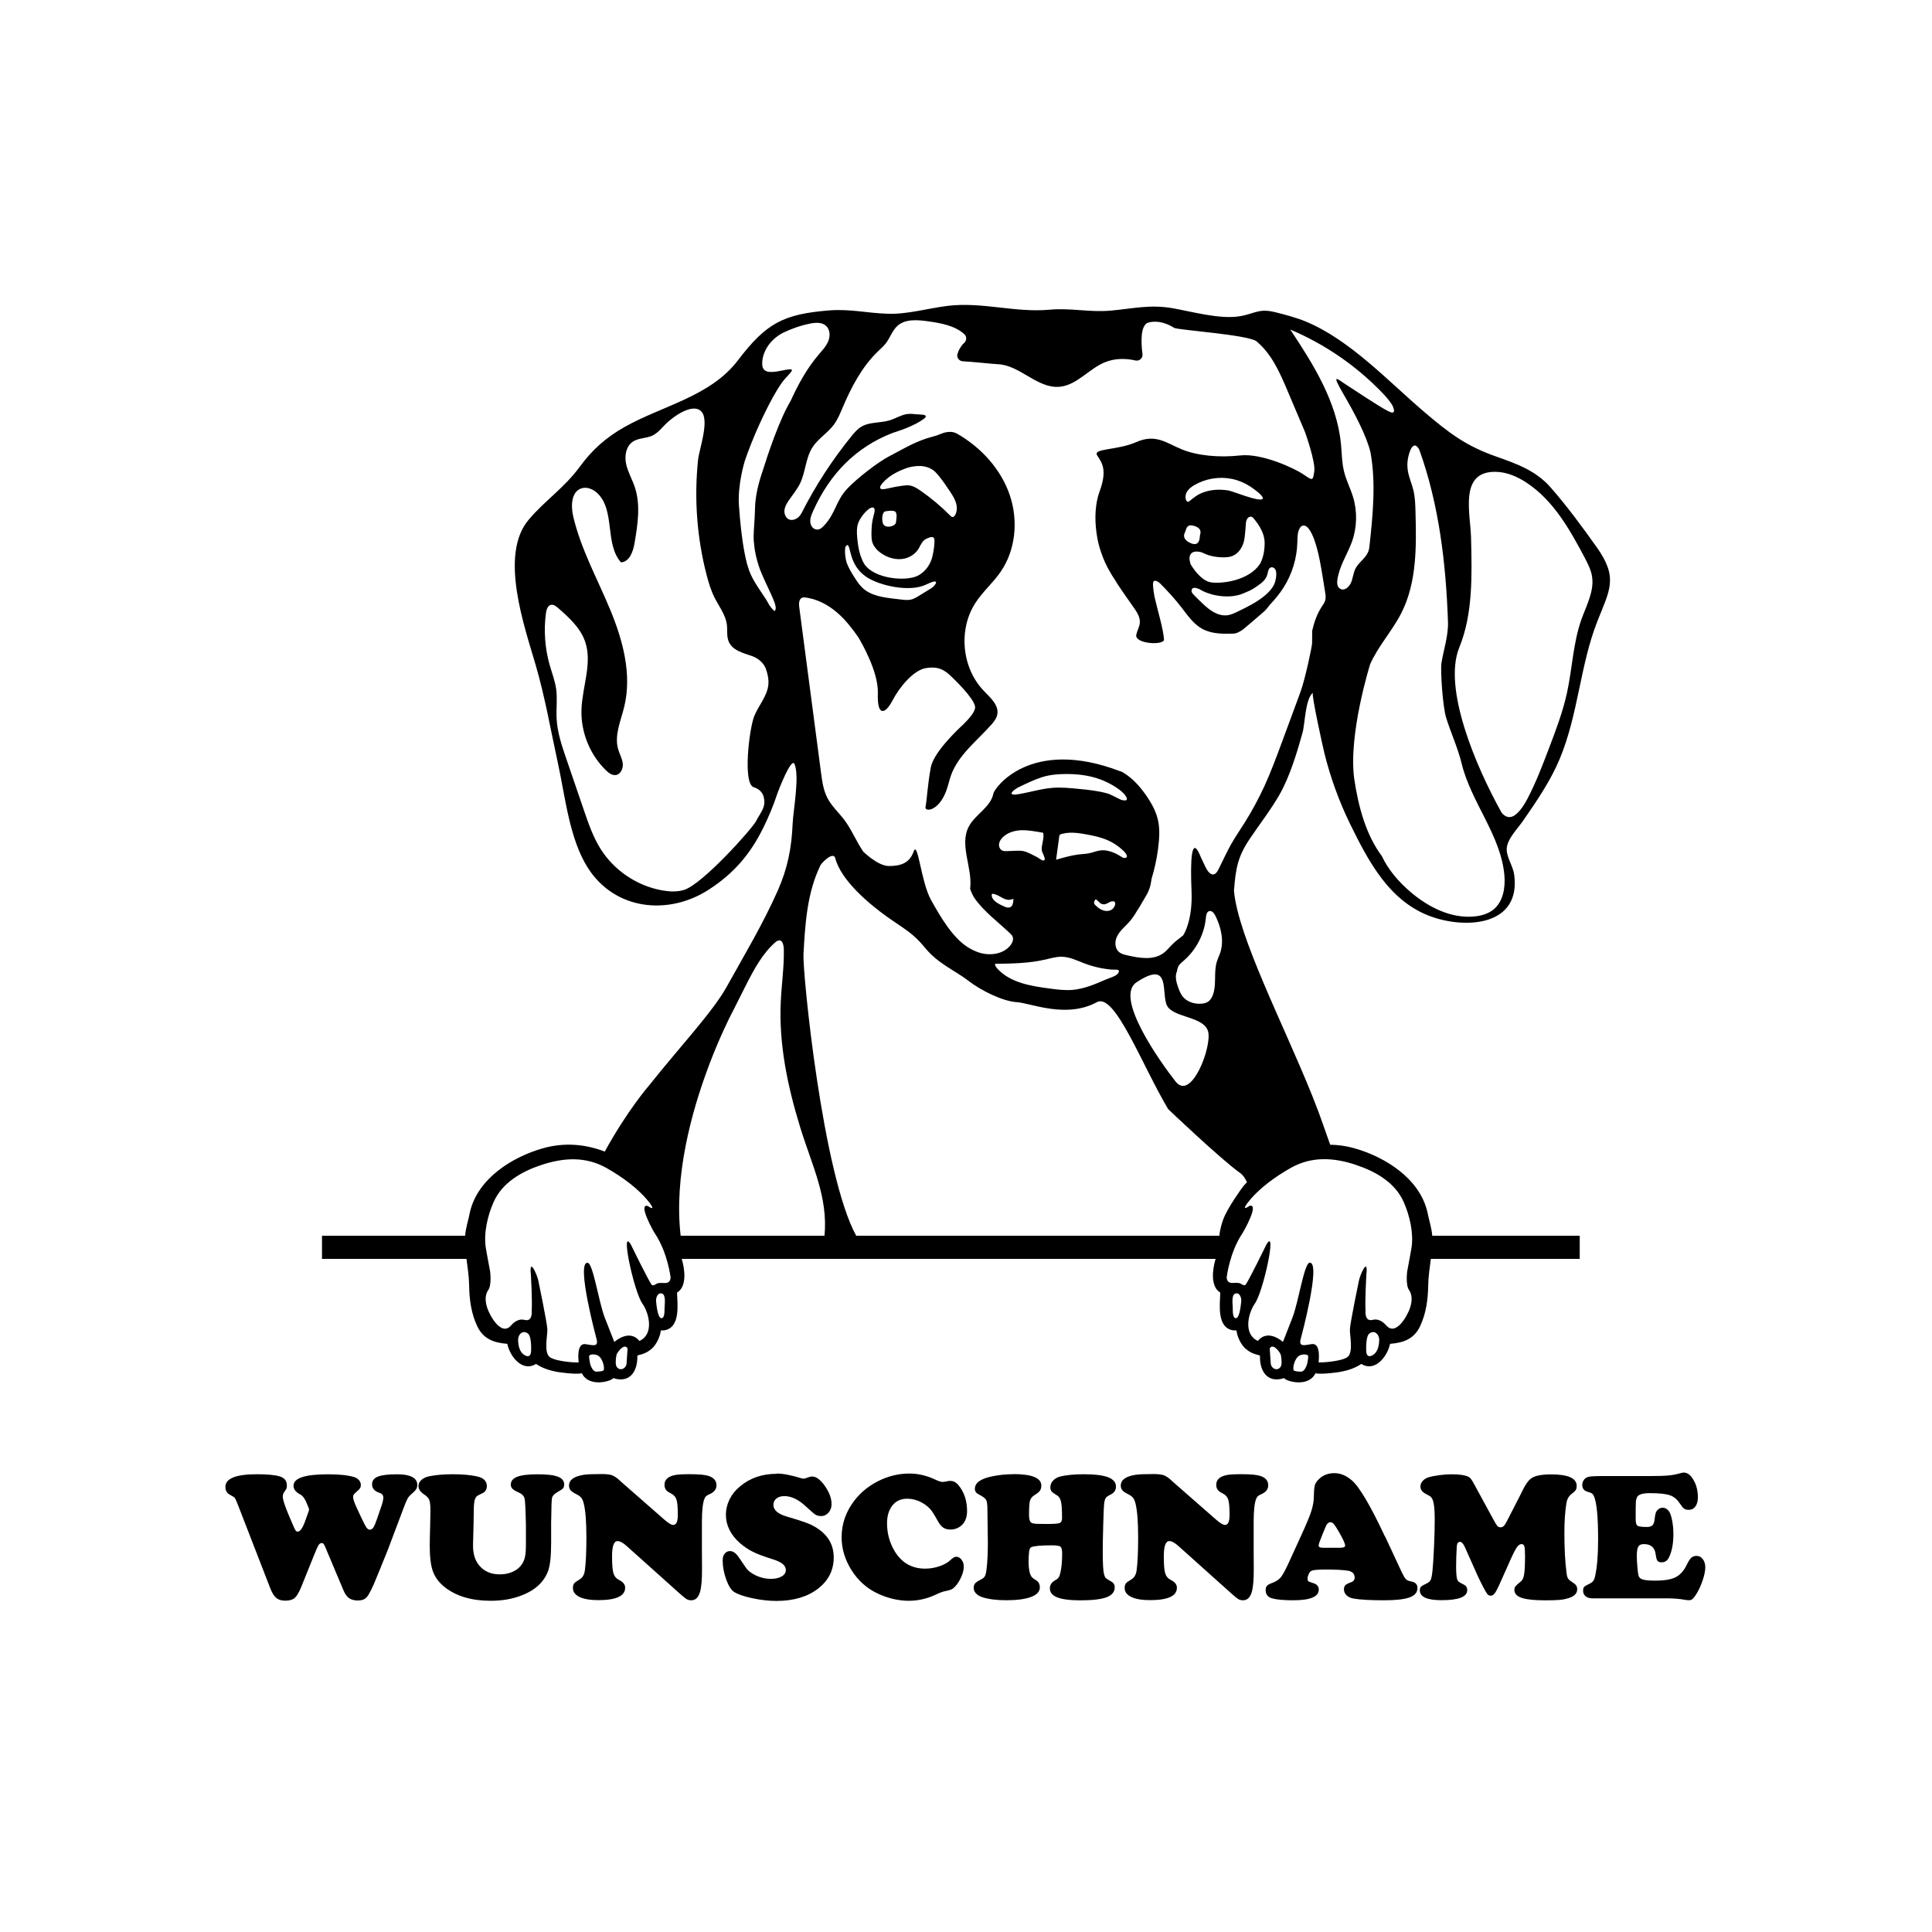 <svg width="1500" height="1500" viewBox="0 0 1500 1500" xmlns="http://www.w3.org/2000/svg">
  <!-- Gruppierte und zentrierte Elemente -->
  <g transform="translate(250.0, 236.704)">
    <!-- Original-Motiv skaliert -->
    <svg width="1000" height="836.591" viewBox="0 0 499.79 418.12">
      2000/svg" viewBox="0 0 499.79 418.12"><defs><style>.cls-1{fill-rule:evenodd;}</style></defs><path class="cls-1" d="M463.17,197.79c-3.12,2.5-5.32-.6-5.5-.85-10.03-18.01-22.81-48.21-16.36-64,5.38-13.15,4.89-28.36,4.56-42.56-.22-9.54-4.74-25.77,9.48-25.6,4.27.05,8.36,1.8,11.93,4.13,10.42,6.8,16.86,18.12,22.66,29.13,1.21,2.31,2.43,4.66,2.86,7.23.96,5.7-2.09,11.19-4.05,16.64-3.3,9.2-3.58,19.17-5.67,28.71-1.62,7.36-4.3,14.42-6.98,21.46-2.53,6.66-5.08,13.35-8.4,19.66-1.16,2.21-2.62,4.51-4.52,6.05M454.5,234.68c-2,1.6-4.58,2.34-7.13,2.61-9.14.98-18.09-3.56-25.06-9.54-4.54-3.89-8.54-8.51-11.09-13.91-6.15-8.24-9.1-19.24-10.68-29.95-2.36-17.33,6.18-44.47,6.18-44.47,3.16-7.11,8.63-12.97,12.14-19.91,6.03-11.93,5.81-25.93,5.45-39.29-.08-2.76-.15-5.55-.8-8.24-.61-2.56-1.73-4.98-2.16-7.58-.48-2.89,0-5.89,1.21-8.56,1.42-2.47,2.66-.77,3.27.47,7.63,21.27,10.31,44.08,11.09,66.71.18,5.33-1.68,10.69-2.54,15.95-.44,2.72.47,16.89,1.83,21.24,1.78,5.74,4.58,11.85,5.99,17.69,3.66,15.11,15.2,27.85,16.6,43.33.44,4.89-.46,10.39-4.29,13.46ZM394.96,110.06c-1.7-1.11-.89-4.06-.5-5.59,1.12-4.43,3.69-8.33,5.22-12.62,1.96-5.52,2.1-11.66.42-17.26-1.02-3.35-2.65-6.49-3.5-9.89-.88-3.53-.86-7.2-1.21-10.81-1.6-16.26-10.62-30.73-19.68-44.32,13.37,5.64,25.57,14.02,35.64,24.46,1.44,1.5,2.83,3.09,3.94,4.84.5,1.01,1.81,4.03-1.37,2.47-3.78-1.85-13.81-8.67-16.85-10.59-3.04-1.92-5.7-4.71-.62,4.03,4.39,7.55,8.86,16.06,10.39,22.39,2.15,11.69.96,23.95-.32,35.87-.1.89-.19,1.8-.5,2.64-.96,2.6-3.7,4.14-4.97,6.6-.89,1.73-.99,3.77-1.77,5.55-.7,1.6-2.54,3.4-4.31,2.25ZM337.95,109.92c.21-.11.46-.13.71-.12.7.03,1.36.3,2,.6,3.1,2.03,9.91,3.7,15.35,2.09.87-.25,1.69-.6,2.47-.96.06-.02.1-.02.16-.05,2-.78,3.6-1.83,4.76-2.74.02-.01.02-.01.04-.02,1.95-1.35,3.22-2.68,3.59-4.97.21-1.28.72-1.72,1.13-1.86.19-.05.38-.09.6-.05,2.51.42,1.35,5.34.66,6.73-.81,1.62-2.08,2.97-3.46,4.14-3.18,2.7-7,4.55-10.76,6.36-1.17.56-2.36,1.13-3.64,1.34-1.82.29-3.69-.19-5.32-1.05-1.63-.86-3.04-2.07-4.39-3.33-1.16-1.08-2.28-2.21-3.4-3.34-.39-.39-.79-.79-.96-1.32-.17-.52-.03-1.18.46-1.44ZM336.67,97.87c.23-1.94,1.87-2.23,3.12-2.13.45.05.91.08,1.33.22.69.22,1.34.56,2.01.84,1.95.8,4.07,1.1,6.17,1.16,1.38.04,2.79-.03,4.06-.56,2.19-.91,3.65-3.08,4.3-5.35.65-2.28.74-7.39.99-8.2.15-.49.38-.97.77-1.3.39-.33.96-.48,1.42-.28.28.13.49.37.69.61,2.27,2.7,4.25,5.98,4.25,9.5s-.71,6.07-1.8,8.13c-4.26,6.43-14.56,7.79-18.96,7.17-3.96-.56-7.3-5.9-7.93-6.96-.14-.41-.25-.82-.33-1.25-.05-.24-.13-.52-.14-.73-.03-.28.03-.57.03-.85ZM335.74,72.36c.68-1.06,1.73-1.82,2.82-2.45,4.36-2.54,9.67-3.39,14.61-2.36,2.48.52,4.87,1.53,6.99,2.91.77.5,5.36,3.62,4.88,4.71-.73,1.65-11.71-2.89-13.23-3.14-4.29-.71-8.93-.28-12.56,2.1-.88.58-1.7,1.27-2.53,1.93-.26.21-.59.43-.89.32-.2-.07-.33-.26-.43-.44-.58-1.12-.34-2.53.34-3.59ZM335.49,86.55c.32-.56.85-1.09,1.75-1,1.79.19,3.97,1.01,3.62,3.14-.23.68-.22,1.42-.34,2.13-.13.71-.44,1.45-1.07,1.8-.71.39-1.6.16-2.35-.15-1.28-.54-2.65-1.56-2.6-2.95.02-.6.3-1.14.54-1.69.02-.06.03-.11.06-.16h0s0-.03,0-.05c.15-.35.28-.72.39-1.08ZM211.2,105.55c5.21,3.47,16.91,6.06,23.23,2.97.45-.22.75-.33,1.1-.49.36-.14.73-.27,1.07-.43,3.25-1.11.98,1.65-.08,2.3-1.63,1-3.25,1.99-4.88,2.99-.95.59-1.92,1.18-3,1.44-1.27.32-2.6.17-3.89.01-.89-.1-1.76-.2-2.64-.31-4.47-.52-9.29-1.21-12.51-4.34-1.08-1.04-1.92-2.31-2.73-3.57-1.22-1.87-2.42-3.85-3.23-5.92-1.06-3.45-.58-6.21-.58-6.21.3-.52.71-.99,1.08-.69.19.34.35.7.48,1.07.2.84.44,1.94.84,3.18.02.04.02.08.03.12,0,0,0,.02,0,.02.84,2.56,2.37,5.62,5.71,7.84ZM222.7,84.52c-.17,1.4-4.55,2.64-5.12,0-.58-2.65.32-4.28.91-4.38,0,0,2.72-.58,3.8,0,1.07.58.58,2.98.41,4.38ZM218.86,71.37c-2.31.54-3.1-.21-1.34-2.24,2.48-2.86,5.88-4.58,9.5-5.86,2.84-.88,7.45-1.58,10.84,1.44.56.59,1.12,1.19,1.63,1.82.02.03.05.05.07.09,1.42,1.77,2.7,3.67,3.97,5.56.93,1.4,1.87,2.82,2.4,4.4.53,1.59.59,3.41-.2,4.89-.23.44-.64.89-1.13.84-.33-.04-.58-.29-.81-.52-3.55-3.59-7.43-6.84-11.57-9.71-1.33-.92-2.74-1.82-4.33-2.02-.82-.11-1.65-.02-2.47.09-2.2.29-4.38.71-6.54,1.22ZM213.31,90.95c.2,2.22,1.78,4.1,3.61,5.38,2.61,1.85,5.95,2.8,9.09,2.13,2.8-.6,5.26-2.66,6.23-5.33l.08.05s.73-1.81,2.22-2.43c1.26-.53,2.87-1.38,3.11.41,0,.26.02.52,0,.78,0,.07,0,.13,0,.2-.09,2.09-.44,4.16-.97,6.18-.55,1.76-1.97,4.94-5.43,6.74-4.54,2.37-16.9,1.32-20.81-4.49-.28-.47-.54-.95-.77-1.45-.02-.04-.04-.07-.05-.11,0,0,0-.02,0-.02-.3-.84-.53-1.43-.7-1.84-.73-2.27-1.07-4.74-1.26-7.11-.13-1.67-.2-3.38.28-4.99.57-1.89,2.5-4.67,4.69-6.16,2.09-.92,1.93.82,1.69,1.83-.06.21-.12.41-.18.62v.02c-.4,1.5-.69,3.04-.74,3.66-.16,2-.28,3.93-.1,5.93ZM389.35,114.46c-.24.99-.87,1.83-1.43,2.69-1.84,2.82-2.94,5.99-3.69,9.29-.02,1.61-.03,3.23-.04,4.84-.02,1.34-2.69,13.83-4.39,18.57-.77,2.14-1.56,4.28-2.35,6.42-1.65,4.44-3.28,8.87-4.92,13.3-2.13,5.75-4.25,11.5-6.8,17.08-2.26,4.93-4.84,9.71-7.73,14.3-1.72,2.75-3.56,5.42-5.17,8.23-1.18,2.05-3.24,6.31-4.96,9.85-2.42,4.94-5.02-.85-5.02-.85-1.07-2.28-2.15-4.47-2.37-5.13-3.14-6.81-3.57,2.54-3.07,14.43.46,11.02-2.75,16.42-3.24,17.16-1.23,1.03-2.57,1.95-3.75,3.05-1.37,1.26-2.48,2.81-3.98,3.9-3.92,2.82-9.29,1.88-13.99.8-1.86-.42-3.86-.91-4.45-3.45-.28-1.21-.11-2.49.39-3.62,1.13-2.54,3.43-4.2,5.2-6.28,1.18-1.4,2.13-2.97,3.07-4.54.52-.75,1.03-1.62,1.53-2.55.26-.43.52-.86.78-1.29.81-1.35,1.62-2.71,2.13-4.19.42-1.23.63-2.53.82-3.82,1.09-3.59,1.96-7.46,2.46-11.26,1.16-8.84.66-13.55-4.71-21.23-2.88-4.13-5.52-6.45-7.37-7.75-.24-.22-.52-.36-.79-.54-.07-.05-.14-.08-.21-.12-.3-.19-.57-.42-.91-.56-.12-.05-.23-.07-.35-.12-.21-.09-.34-.14-.34-.14v.03c-34.92-13.34-48.81,6.65-49.17,8.6-.98,5.33-7.05,8.09-9.56,12.89-3.76,7.18,1.49,15.89.55,23.94-.27-.34.62,2.23,1.61,3.7,3.52,5.2,9.34,9.45,13.85,13.78.36.34.72.68.93,1.12.57,1.14.01,2.53-.78,3.53-2.71,3.41-7.78,4.13-11.95,2.87-1.66-.5-3.19-1.29-4.67-2.19-5.78-3.72-10.29-11.3-14.17-18.25-3.96-7.1-5.12-23.45-6.77-18.8-1.65,4.65-5.29,5.59-9.59,5.59s-9.96-5.59-9.96-5.59c-2.69-3.94-4.47-8.47-7.33-12.29-2.13-2.83-4.84-5.25-6.5-8.38-1.64-3.09-2.12-6.65-2.57-10.11-2.82-21.38-5.63-42.76-8.44-64.15-.39-2.96.77-3.65,1.79-3.74,4.85.44,9.46,2.87,13.15,6.12,3.05,2.68,5.55,5.89,7.89,9.23.94,1.54,7.99,13.38,7.68,21.94-.33,9.16,2.89,8.09,5.69,2.72,2.81-5.37,8.26-11.81,12.97-12.55,4.03-.64,6.39.12,9.2,2.64,5.02,4.75,10.23,10.5,9.87,12.85-.28,1.8-2.29,4.07-4.54,6.35-1.14,1.02-11.46,10.49-12.63,16.65-1.24,6.52-1.57,13.13-2.06,15.36-.49,2.17,5.7,1.84,8.53-7.7.03-.11.06-.21.09-.31.04-.15.09-.28.13-.43.06-.2.11-.37.16-.56.36-1.24.67-2.43,1.03-3.4,2.9-7.79,9.9-13.15,15.45-19.33,1.08-1.21,2.16-2.54,2.46-4.14.67-3.61-2.7-6.52-5.25-9.17-8.59-8.94-9.96-23.94-3.13-34.28,2.81-4.27,6.77-7.67,9.66-11.88,5.87-8.5,6.89-19.87,3.6-29.66-3.41-10.14-11.12-18.57-20.39-23.9-.81-.46-1.72-.74-2.64-.75-2.69-.05-4.04,1.11-6.69,1.78-6.83,1.74-11.36,4.74-16.88,7.56-4.67,2.38-12.89,8.86-16.48,12.67-4.5,4.76-4.48,9.52-8.98,14.29-.87.92-1.87,1.91-3.32,1.52-.88-.24-1.54-.96-1.84-1.82-.62-1.78.09-3.54.82-5.18,6.4-14.31,16.43-24.84,31.03-30.47.57-.17,6.32-1.88,10.48-4.4,4.38-2.64,1.59-2.65-1.43-2.78-.04,0-.1.01-.14.01-1.2-.18-2.4-.26-3.59-.07-2.33.39-4.39,1.74-6.65,2.42-3.6,1.09-7.72.53-10.94,2.46-1.53.91-2.7,2.3-3.82,3.67-7.49,9.23-14,19.25-19.38,29.85-.55,1.08-1.44,1.98-2.57,2.41-2.75,1.04-4.26-1.37-4.07-3.44.13-1.43.89-2.72,1.7-3.91,1.5-2.19,3.25-4.25,4.4-6.64,2.12-4.42,2.11-9.75,4.75-13.89,2.2-3.44,5.94-5.61,8.37-8.89,1.47-1.99,2.4-4.31,3.37-6.59,3.37-7.93,7.45-15.76,13.65-21.75,1.11-1.07,2.28-2.08,3.2-3.3,1.61-2.13,2.42-4.86,4.41-6.65,3.05-2.74,7.68-2.34,11.74-1.79,5.03.69,10.59,1.69,14.21,5.01.99.91.97,2.44-.02,3.36-1.25,1.17-2.18,2.71-2.64,4.36-.38,1.37.66,2.74,2.08,2.8,2.63.1,12.19,1.09,13.44,1.13,8.65.25,15.42,9.5,24.05,8.77,6.69-.56,11.35-6.9,17.56-9.48,3.75-1.56,7.94-1.64,11.94-.73,1.55.35,2.97-.97,2.72-2.54,0,0-1.06-7.25.48-10.41.26-.53.58-1.04,1.05-1.38.46-.33,1.01-.47,1.56-.57,3.18-.56,6.48.5,9.21,2.24,1.35.86,28.85,2.67,31.97,5.25,5.86,4.85,9.05,12.14,12.01,19.15,2.26,5.34,4.52,10.68,6.79,16.02.14.39,4.16,11.64,3.6,15.29-.58,3.72-.58,3.64-4.21,1.16-3.64-2.48-16.27-8.28-24.53-7.36-8.26.92-16.68.1-22.71-2.38-6.02-2.47-10.07-6.11-17.59-2.81-7.52,3.31-17.01,2.36-15.2,5.19,1.82,2.82,4.04,5.55.91,14.05-1.62,4.4-2.03,10.28-1.12,16.35.16,1.21.39,2.4.67,3.59.05.2.1.39.15.59.24.92.51,1.83.82,2.73.93,2.88,2.18,5.67,3.77,8.26.04.06.08.13.12.2.21.35.38.72.61,1.05.06.1.13.16.19.25,2.46,4.11,5.28,8.01,8.04,11.92,1.25,1.77,2.54,3.74,2.39,5.9-.11,1.61-1.02,3.06-1.37,4.63-.83,3.69,10.91,4.26,10.75,1.91-.31-4.36-2.3-10.52-3.71-16.68-.16-.89-.69-4.04-.53-5.32.13-1.07,1.03-1.15,2.63.13,3.04,3.06,5.95,6.23,8.56,9.64,2.32,3.03,4.59,6.29,7.93,8.11,3.56,1.93,7.84,1.97,11.86,1.84.71-.02,1.4-.19,2.03-.5,1.22-.6,1.71-.94,2.78-1.86,2.37-2.02,4.78-4.02,7.38-6.33.85-.7,1.69-2.04,2.36-2.75,1.9-2.02,3.66-4.17,5.14-6.51,3.28-5.2,5.14-11.28,5.31-17.43.05-1.7-.01-3.48.67-5.03.17-.39.41-.76.69-1.1,2.2-1.76,4.13,2.17,5.12,4.82.15.43.3.86.44,1.29,1.46,4.47,2.22,9.14,2.97,13.78.3,1.87.6,3.73.9,5.6.15.96.3,1.95.08,2.9ZM331.8,258.5c.06-.67.22-1.32.55-1.91.49-.86,1.3-1.49,2.05-2.14,4.85-4.19,8-10.3,8.59-16.69.09-.99.29-2.21,1.24-2.5,1.05-.33,1.95.8,2.44,1.79,2.2,4.47,3.45,9.73,1.85,14.44-.39,1.12-.92,2.19-1.28,3.33-1.3,4.16-.04,8.82-1.53,12.91-.39,1.06-.98,2.09-1.94,2.7-.72.47-1.6.65-2.47.73-2.77.24-5.77-.7-7.44-2.93-.73-.98-1.18-2.14-1.6-3.28-.76-2.08-1.4-4.51-.47-6.44ZM343.88,282.12c1.38,6.06-6.6,26.96-12.65,19.26-6.05-7.7-23.89-32.74-15.18-38.51,13.71-9.08,9.4,4.4,11.88,9.1,2.48,4.71,14.58,4.1,15.95,10.15ZM280.6,254.06c2.15-.5,4.3-1.16,6.51-1.11,3.12.07,6.01,1.55,8.92,2.65,3.39,1.27,6.97,2.07,10.57,2.34,1.37.1,3.44-.36,2.32,1.42-.72,1.14-3.59,1.91-4.78,2.43-4.15,1.81-8.39,3.64-12.9,4.02-2.95.25-5.91-.13-8.84-.52-7.31-.96-15.24-2.23-20.25-7.63-.52-.56-1.02-1.22-1-1.97,6.52-.08,13.1-.17,19.45-1.64ZM263.82,230c.77.42,1.61.81,2.5.88.21.02,1.99-.21,1.99-.48,0,.63-.07,1.25-.22,1.86-.11.44-.27.9-.62,1.2-.39.35-.95.46-1.47.39-.52-.06-1.01-.28-1.48-.49-1.23-.56-2.47-1.15-3.47-2.05-.71-.64-1.32-1.56-1.14-2.51.02-.08.04-.17.11-.22.07-.06.18-.06.27-.05,1.28.13,2.4.86,3.53,1.47ZM271.7,203.86c2.74-.05,5.43.53,8.13.98.56,2.24-.78,4.57-.52,6.86.11.91,2.01,3.78.65,3.9-.63.05-1.83-.95-2.37-1.24-.89-.48-1.79-.95-2.71-1.39-.94-.45-1.9-.87-2.92-1.05-.91-.16-1.85-.12-2.78-.09-1.13.04-2.27.09-3.4.13-.6.03-1.23.04-1.78-.21-.93-.41-1.41-1.54-1.28-2.55.12-1.02.73-1.92,1.46-2.63,1.95-1.9,4.79-2.67,7.51-2.73ZM310.04,192.03c-1.87-.83-3.83-2.06-5.5-2.51-3.59-.97-7.29-1.36-10.98-1.71-3.39-.34-6.81-.67-10.21-.39-4.82.39-9.52,2-14.29,2.62-3.38.08-.06-2.12.87-2.69.98-.48,1.96-.96,2.95-1.41,2.82-1.3,5.68-2.6,8.71-3.25,1.91-.41,3.86-.56,5.8-.62,5-.15,10.09.35,14.77,2.12,2.6.98,6.69,3.02,9.12,5.6.55.65,2.64,3.32-1.25,2.25ZM306.38,234.71c-1.02.6-2.34.6-3.46.18-1.12-.41-2.07-1.18-2.9-2.04-.16-.17-.32-.35-.4-.57-.16-.47.11-.98.39-1.4.05-.08.11-.17.2-.18.08-.02.16.02.22.07,1.12.73,1.46,1.85,2.97,1.84,1.12,0,1.93-.89,2.95-1.12,2.39-.56,1.45,2.38.02,3.22ZM307.65,212.75c-1.73-.77-3.62-1.29-5.52-1.07-1.41.16-2.74.72-4.12,1.04-1.42.34-2.89.34-4.34.52-3.01.38-5.92,1.23-8.82,2.06l.79-5.79c.11-.84.23-1.68.34-2.52.05-.37.04-.87.22-1.19.23-.43.78-.49,1.21-.6,3.46-.85,7.07-.14,10.5.52,3.37.64,6.58,1.53,9.52,3.36,1.36.85,2.63,1.85,3.77,2.98.52.51,2.04,2.37.35,2.56-.63.07-1.26-.39-1.76-.71-.69-.45-1.4-.83-2.15-1.17ZM356.31,336.89c1.04.75,1.9,1.98,2.61,3.55-.74.75-1.4,1.47-1.75,1.99,0,0-5.89,7.99-7.52,12.61-.02.03-1.26,3.48-1.44,6.18h-140.91c-13.06-23.69-20.84-102.17-20.47-109.11.63-11.84,1.39-24.04,6.61-34.69.44-.91,4.99-5.56,5.73-2.7,2.21,8.53,12.93,17.61,20.08,22.7,7.16,5.09,9.95,6.19,14.91,12.24,4.95,6.05,11.78,8.8,16.73,12.66,4.95,3.85,13.48,7.97,18.71,8.25,5.23.28,19.14,6.52,31.08,0,6.98-3.8,17.36,24.19,27.66,41.5.09.08,20.05,19.14,27.96,24.83ZM401.13,333.7c7.69,2.54,15.26,6.81,18.64,14.49,2.3,5.21,3.88,12.04,3,17.69,0,0-1.17,6.64-1.68,9.18,0,0-.69,5.22.73,7.22,1.47,2.12,1.08,4.89.28,7.19-.98,2.79-5.37,10.89-9.14,6.52-.02-.02-.15-.16-.18-.18-1.32-1.48-3.17-2.47-5.07-1.97-3.31.87-2.78-3.66-2.78-3.66-.26-3.68.31-13.78.31-13.78.86-7.51-2.59.18-2.94,2.53,0,0-3.4,16.34-3.44,18.65-.04,2.5,1.37,8.78-.84,10.62-2.29,1.89-11.06,2.32-11.31,2.13-.02-.12,1.09-7.57-2.62-7.08-2.74.36-5.34,1.42-4.24-2.28,0,0,7.94-29.39,3.45-29.3-2.17-.09-4.35,15.27-6.75,21.37,0,0-2.77,7-3.63,9.28-.01.02-.04.04-.03.06-6.58-5.28-9.69-.36-9.69-.36-5.67-2.41-3.98-10.52-1.22-14.48,3.31-4.68,8.68-29.81,4.54-23.02,0,0-7.06,14.47-8.15,15.71-.61.66-1.74-.51-2.45-.65-2.06-.42-4.57.92-4.88-2.16,0,0,1.08-9.66,6.12-17.16.62-.93,6.56-11.51,2.84-10.67,0,0-.03,0-.04.01-3.44,2.3-1-.85-.85-1.07,4.17-5.51,10.76-10.22,16.76-13.62,8.1-4.58,16.63-4.09,25.25-1.23ZM407.8,407.49c-1.81,1.07-2.54.16-2.61-1.6,0,0-.28-5.57,1.2-6.71,1.94-1.49,3.63.08,3.84,2.07.02,2.15-.4,5.03-2.43,6.24ZM382.3,410.88c-.26.86-1.01,2.95-2.29,3.06-.88.04-2.86-.11-3.02-.61-.36-1.18.52-4.76,2.37-5.67.8-.4,2.68-.68,3.32.14.06.52-.19,2.19-.38,3.09ZM372.19,411.61c-.78,2.08-3.3,1.69-3.94-.3l-.08-.24s-.37-5.11-.42-6.11c1.17-2.19,3.7,1.04,4.27,2.34.21.93.55,3.06.17,4.3ZM354.58,393.2c-1.38-.03-1.12-3.32-1.18-4.2-.03-1.13-.54-4.67.85-5.29,1.7-.73,2.45,1.32,2.47,2.6-.12,1.16-.54,6.92-2.14,6.89ZM130.4,379.6c-.71.15-1.84,1.32-2.45.65-1.09-1.24-8.15-15.71-8.15-15.71-4.15-6.79,1.23,18.34,4.54,23.02,2.77,3.96,4.46,12.07-1.22,14.48,0,0-3.11-4.92-9.7.36.01-.01-.01-.03-.03-.06-.86-2.28-3.63-9.28-3.63-9.28-2.41-6.1-4.59-21.46-6.75-21.37-4.48-.09,3.45,29.3,3.45,29.3,1.11,3.7-1.5,2.64-4.24,2.28-3.71-.49-2.6,6.95-2.62,7.08-.26.19-9.03-.24-11.31-2.13-2.21-1.84-.8-8.12-.84-10.62-.03-2.32-3.44-18.65-3.44-18.65-.35-2.34-3.8-10.04-2.94-2.53,0,0,.57,10.1.31,13.78,0,0,.53,4.54-2.78,3.66-1.9-.51-3.75.49-5.07,1.97-.03.01-.16.16-.17.18-3.76,4.37-8.16-3.72-9.14-6.52-.8-2.3-1.2-5.08.28-7.19,1.43-2,.74-7.22.74-7.22-.51-2.54-1.68-9.18-1.68-9.18-.88-5.65.7-12.49,3-17.69,3.38-7.68,10.95-11.95,18.64-14.49,8.62-2.85,17.15-3.35,25.25,1.23,6.01,3.4,12.59,8.11,16.76,13.62.15.21,2.59,3.37-.85,1.07-.02,0-.04-.01-.04-.01-3.72-.83,2.22,9.74,2.84,10.67,5.03,7.5,6.12,17.16,6.12,17.16-.31,3.08-2.82,1.74-4.88,2.16ZM132.93,389c-.06.88.2,4.17-1.18,4.2-1.6.03-2.02-5.73-2.14-6.89.02-1.28.78-3.33,2.47-2.6,1.39.62.88,4.17.85,5.29ZM118.16,411.07l-.08.24c-.64,1.98-3.17,2.38-3.94.3-.37-1.25-.04-3.38.17-4.3.57-1.3,3.1-4.53,4.27-2.34-.05.99-.42,6.11-.42,6.11ZM109.34,413.32c-.15.5-2.14.65-3.02.61-1.28-.11-2.04-2.2-2.29-3.06-.19-.9-.44-2.56-.38-3.09.64-.82,2.52-.54,3.32-.14,1.85.92,2.73,4.49,2.37,5.67ZM81.14,405.89c-.07,1.76-.8,2.68-2.61,1.6-2.03-1.21-2.45-4.08-2.43-6.24.21-1.99,1.9-3.56,3.84-2.07,1.48,1.14,1.2,6.71,1.2,6.71ZM149.89,295.8h0s0-.02,0-.03c1.04-2.76,2.06-5.32,3.03-7.65.11-.25.21-.49.31-.74,3.44-8.16,6.13-13.18,6.13-13.18v.02c1.68-3.39,3.38-6.77,5.09-10.13,3.14-6.15,6.51-12.53,11.69-16.96.98-.69,2.8-1.38,3.06,2.83.16,6.76-.86,13.56-1.18,20.34-.8,16.57,2.66,32.97,7.5,48.73,4.53,14.78,10.89,27,9.47,42.19h-55.82c-2.68-23.08,4.24-48.13,10.73-65.42ZM167.52,91.13c.01.29.03.58.06.86.2,2.65.89,7.42,3.18,12.67,3.46,7.93,6.44,12.68,4.87,14.15t-.01.01c-.83-.55-1.9-2.12-1.9-2.12l-.05-.04c-2.11-4-5.25-7.63-7.17-11.78-1.3-2.82-2.02-5.87-2.58-8.93-1.1-5.88-1.67-11.84-2.11-17.81-.64-8.21,2.13-17.2,2.31-17.77.65-1.88,1.42-3.99,2.34-6.33,3.88-9.83,9.8-21.57,13.09-25.23,3.28-3.65,4.6-4.53-1.27-3.28-.06.01-.1.02-.15.02-.48.07-1.02.17-1.59.29-4.46.68-5.83-.44-5.72-3.48.12-3.3,2.1-8.3,7.88-11.44,3.37-1.64,6.93-2.9,10.6-3.64,2.14-.44,4.63-.63,6.26.82,1.59,1.42,1.71,3.95.91,5.94-.79,1.98-2.31,3.56-3.69,5.19-4.61,5.4-8.02,11.63-10.97,18.12,0,0,0,.01-.02.02-4.27,7.08-8.77,20.54-10.95,27.52-.47,1.38-.94,2.87-1.35,4.44h0c-.78,2.99-1.38,6.19-1.45,9.28-.13,5.16-.52,8.48-.55,11.19h0s-.01.49.03,1.33ZM167.62,187.2h0s.03.02.03.02h.03c.3.09,2.49.79,3.44,2.9.4,1.03.59,2.17.52,3.27-.16,2.43-2.1,4.68-3.17,6.87-1.35,2.77-20.89,24.7-28.09,26.79-2.7.79-5.59.64-8.36.15-9.76-1.72-18.69-7.74-23.95-16.14-2.88-4.6-4.67-9.79-6.43-14.93l-6.82-19.93c-1.74-5.08-3.5-10.24-3.78-15.59-.21-3.85.35-7.73-.18-11.55-.44-3.16-1.62-6.18-2.5-9.25-1.86-6.55-2.37-13.48-1.46-20.23.18-1.33.67-2.93,1.99-3.19,1-.19,1.92.53,2.69,1.2,4.18,3.67,8.52,7.57,10.42,12.79,3.07,8.46-1.03,17.71-1.32,26.71-.27,8.71,3.26,17.47,9.52,23.53,1.05,1.01,2.36,2.02,3.81,1.82,1.91-.27,2.91-2.57,2.69-4.5-.22-1.92-1.24-3.65-1.78-5.51-1.56-5.37,1-10.95,2.33-16.38,3.11-12.61-.49-25.9-5.47-37.9-4.98-11.99-11.39-23.51-14.32-36.16-.92-4.02-.74-9.46,3.16-10.78,2.16-.74,4.57.3,6.23,1.86,7.01,6.62,2.77,19.62,9.16,26.84,3.32-.15,4.73-4.23,5.28-7.51,1.21-7.2,2.41-14.75.09-21.67-1.01-3.04-2.69-5.86-3.37-8.99-.68-3.13-.06-6.88,2.6-8.66,2.2-1.48,5.16-1.22,7.56-2.34,2.22-1.04,3.73-3.12,5.5-4.81,2.67-2.56,10.27-8.13,13.57-4.51,3.19,3.49-.88,14.64-1.31,18.69-1.58,15-.45,30.28,3.36,44.88.77,2.93,1.65,5.85,3.01,8.55,1.75,3.5,4.34,6.73,4.81,10.61.25,2.09-.13,4.3.62,6.27,1.38,3.62,5.46,4.59,9.33,5.92.85.31,3.64,1.53,5.02,4.45.21.58.41,1.15.58,1.74,0,.02.01.03.02.05,0,.01,0,.02,0,.04.43,1.53.67,3.09.53,4.68-.41,4.51-3.81,8.12-5.5,12.33-1.88,4.68-4.57,26.22-.15,27.56ZM480.33,176.04c7.16-17.24,7.85-36.2,14.55-53.25,4.77-12.14,8.22-16.84-.23-28.74-5.6-7.88-11.58-16.02-17.97-23.29-5.64-6.42-13.05-9.1-21.09-11.92-11.8-4.13-18.41-9.23-27.95-17.36-14.02-11.96-28.72-27.89-45.94-35.04-3.6-1.49-8.3-2.74-12.08-3.66-6.38-1.56-8.03.88-14.02,1.71-7.56,1.05-17.78-1.81-25.33-3.16-8.97-1.6-15.55.13-24.36.91-8.04.71-15.57-1.12-23.61-.37-13.25,1.23-26.14-3.1-39.41-1.5-7.72.93-15.46,3.31-23.29,3.08-8-.24-14.75-1.95-22.83-1.3-17.63,1.44-24.34,4.84-35.37,19.36-10.67,14.05-29.26,17.58-43.95,25.85-7.21,4.07-12.6,8.84-17.47,15.51-5.92,8.1-13.59,13.14-19.82,20.54-11.53,13.7-1.49,41.64,2.82,56.57,3.66,12.66,5.82,25.3,8.63,38.18,2.8,12.82,4.38,28.92,11.49,40.19,10.42,16.5,31.22,18.77,47,8.55,9.64-6.25,15.99-13.61,21.07-23.86,2.22-4.46,4.03-8.89,5.6-13.62.2-.61,5.35-14.13,6.59-11.24,2.02,4.71-.52,18.13-.73,23.05-.39,9.45-1.94,17.37-5.75,25.99-5.75,13-12.97,25.01-19.86,37.41-5.47,9.84-18.6,23.75-30.03,38.18h0s-8.31,9.45-17.27,25.74c-7.53-2.9-15.71-3.63-24-1.28-11.93,3.38-25.14,11.68-28.25,24.5-.63,3.27-1.66,6.18-1.94,9.44H0s0,8.98,0,8.98h56.07c.45,3.45.97,6.9,1.03,10.4.08,5.39.79,10.68,3.09,15.62,2.34,5.04,6.44,6.54,11.71,6.94.92,4.6,5.67,11.17,11.15,7.8,2.27,1.54,5.04,2.55,8.68,3.17,0,0,6.57,1,9.13.47,2.66,5.58,11.39,3.14,12.14,1.87,6.56,2.12,9.54-2.81,9.36-8.64.25-.53,2.76-.27,5.62-2.8,1.76-1.56,3.27-4.69,3.49-7.06,0,0,1.35-.02,1.45-.07,6.26-1.11,4.99-10.13,4.84-14.62,3.95-2.33,3.03-9.09,1.82-13.08h207.17c-1.21,3.98-2.13,10.74,1.82,13.08-.15,4.49-1.42,13.52,4.84,14.62.11.04,1.45.07,1.45.07.22,2.37,1.73,5.51,3.49,7.06,2.86,2.53,5.38,2.27,5.62,2.8-.17,5.83,2.81,10.76,9.37,8.64.74,1.28,9.47,3.71,12.14-1.87,2.55.53,9.13-.47,9.13-.47,3.64-.62,6.41-1.63,8.68-3.17,5.49,3.37,10.23-3.2,11.15-7.8,5.27-.4,9.37-1.9,11.71-6.94,2.29-4.94,3-10.23,3.09-15.62.06-3.5.58-6.95,1.03-10.4h57.77v-8.98h-57.22c-.28-3.26-1.31-6.17-1.94-9.44-3.12-12.82-16.32-21.12-28.25-24.5-3.17-.9-6.32-1.33-9.42-1.38-.88-2.52-1.71-4.89-2.47-7-1.23-3.6-2.65-7.37-4.21-11.28-.27-.7-.44-1.11-.44-1.11h0c-11.17-27.73-28.62-61.33-30.21-79.13.64-8.8,1.54-13.38,6.17-20.25,3.78-5.6,8.25-11.36,11.56-17.19,3.96-6.99,6.68-16.08,8.83-23.75,1.05-3.7,1.05-13.21,4.06-15.67-.67.55,3.93,21.33,4.53,23.72,2.29,9.19,5.68,18.55,9.84,27.05,7.22,14.72,15.33,30.36,31.76,36.16,13.63,4.81,34.64,3.41,31.98-16.32-.47-3.45-2.97-6.69-2.9-9.98.09-3.81,4.19-7.83,6.27-10.84,5.34-7.72,10.74-15.55,14.36-24.27Z"/>
    </svg>
    
    <!-- Wunschname Text Element -->
    <g transform="translate(-75.0, 906.591) scale(3.833)" fill="#000000">
      <path d="M16.86,7.15l-.53-1.27c-.33-.74-.73-1.23-1.22-1.47-.87-.46-1.31-1.04-1.31-1.74,0-1.55,2.32-2.32,6.97-2.32,2.32,0,4.09.19,5.3.56.41.13.74.34.99.63.25.29.37.61.37.96,0,.3-.06.53-.17.69s-.43.47-.95.93c-.3.25-.45.52-.45.8,0,.42.23,1.12.69,2.11l1.03,2.21c.47,1,.81,1.64,1.01,1.92.2.27.43.41.68.41.28,0,.52-.16.72-.47s.46-.93.77-1.85l.87-2.54c.24-.73.36-1.27.36-1.63,0-.48-.25-.8-.76-.96-1.02-.33-1.52-.91-1.52-1.74,0-.73.39-1.25,1.18-1.56.79-.31,2.08-.47,3.88-.47,1.17,0,2.09.13,2.74.4.91.36,1.36.94,1.36,1.74,0,.35-.08.65-.25.91-.16.25-.49.59-.99,1.02-.33.28-.58.57-.75.89-.18.32-.44.96-.81,1.94l-3.18,8.44c-1.59,3.93-2.54,6.27-2.87,7.02-.33.75-.67,1.42-1.02,2.02-.27.44-.56.74-.89.92-.33.18-.76.26-1.31.26-.73,0-1.31-.16-1.75-.47-.44-.31-.81-.83-1.12-1.56l-3.59-8.53c-.19-.47-.34-.77-.44-.89-.1-.12-.23-.18-.4-.18-.25,0-.47.15-.65.45-.18.3-.53,1.08-1.03,2.34l-2.47,6.13c-.46,1.11-.9,1.85-1.32,2.21-.42.36-1.05.54-1.9.54-.76,0-1.36-.18-1.81-.54-.44-.36-.84-1-1.21-1.92L2.47,6.37c-.28-.7-.47-1.12-.57-1.24-.1-.13-.43-.33-.97-.63-.62-.31-.93-.85-.93-1.6C0,1.2,2.12.34,6.35.34c2.17,0,3.73.15,4.7.45.93.3,1.4.9,1.4,1.8,0,.28-.02.48-.07.61s-.22.41-.53.84c-.15.23-.22.51-.22.85,0,.61.41,1.86,1.22,3.78l.74,1.74c.31.73.52,1.17.63,1.32.1.15.25.23.44.23.47,0,.96-.67,1.45-2.01l.74-2.07c.06-.15.09-.26.09-.35,0-.1-.03-.22-.09-.38Z"/>
      <path d="M65.98,9.78v4.43c0,2.67-.2,4.57-.6,5.68-.86,2.35-2.75,4.05-5.66,5.1-1.77.65-3.76.98-5.99.98-3.88,0-6.99-.93-9.33-2.78-1.14-.91-1.92-1.96-2.36-3.16-.44-1.2-.65-2.93-.65-5.19,0-.88.03-2.33.09-4.36.04-1.43.05-2.37.05-2.83,0-1-.08-1.7-.23-2.09s-.48-.75-.99-1.09c-.8-.52-1.2-1.1-1.2-1.74,0-.47.2-.89.61-1.25.41-.36.94-.61,1.61-.74,1.33-.27,2.9-.4,4.72-.4,2,0,3.65.15,4.97.45,1.29.29,1.94.95,1.94,1.98,0,.51-.19.91-.56,1.22-.08.07-.45.26-1.09.56-.39.17-.65.48-.79.93-.14.45-.21,1.19-.21,2.21s-.05,3.33-.15,6.83c-.06,2.08.5,3.67,1.69,4.76.97.9,2.21,1.34,3.74,1.34.97,0,1.85-.18,2.63-.54.79-.36,1.39-.84,1.8-1.46.33-.47.55-1,.67-1.58.12-.58.18-1.37.18-2.38v-3.99c-.06-3.06-.15-4.86-.26-5.38-.12-.53-.51-.94-1.17-1.24-.63-.28-1.06-.53-1.29-.76-.23-.23-.34-.51-.34-.85,0-.73.43-1.25,1.3-1.59s2.25-.5,4.17-.5,3.23.16,4.08.49c.84.33,1.26.85,1.26,1.56,0,.35-.07.61-.22.78-.15.17-.53.43-1.14.78-.64.36-1.01.75-1.1,1.17-.09.42-.15,1.97-.17,4.66Z"/>
      <path d="M79.83,1.58l9.04,7.92c.85.74,1.46,1.11,1.83,1.11.63,0,.94-.67.94-2.02,0-1.52-.09-2.57-.27-3.12s-.56-.97-1.14-1.25c-.47-.23-.81-.47-1-.74-.19-.26-.29-.6-.29-1.01,0-1.02.7-1.67,2.09-1.96.57-.12,1.56-.18,2.98-.18,1.83,0,3.09.11,3.79.33,1.11.34,1.67.98,1.67,1.92,0,.79-.45,1.38-1.36,1.78-.36.16-.61.3-.74.42s-.25.3-.34.54c-.33.8-.5,2.31-.51,4.54v5.92c0,.91,0,2.15.02,3.72.01,2.13-.12,3.67-.38,4.61-.33,1.17-.92,1.76-1.78,1.76-.38,0-.7-.08-.97-.24-.27-.16-.72-.52-1.35-1.09l-10.76-9.64c-.75-.68-1.37-1.02-1.87-1.02-.74,0-1.11,1.02-1.11,3.07,0,1.68.09,2.83.28,3.45s.57,1.07,1.15,1.36c.81.4,1.22.92,1.22,1.56,0,1.68-1.81,2.52-5.43,2.52-1.63,0-2.9-.21-3.8-.64-.9-.43-1.35-1.04-1.35-1.82,0-.41.08-.72.25-.93.17-.21.55-.48,1.14-.83.57-.34.91-.94,1.03-1.8.21-1.56.31-3.81.31-6.74,0-3.12-.18-5.4-.54-6.83-.13-.52-.3-.91-.51-1.16-.21-.25-.54-.5-1.02-.73-.54-.27-.92-.53-1.13-.78-.21-.25-.32-.56-.32-.93,0-1.16,1-1.89,3-2.2.68-.1,1.86-.15,3.56-.15.97,0,1.67.08,2.11.23s.96.49,1.57,1.03Z"/>
      <path d="M111.67.2c1.25,0,2.88.31,4.9.93.24.07.44.11.58.11.12,0,.48-.11,1.09-.33.19-.07.4-.11.62-.11.81,0,1.67.64,2.57,1.92.9,1.28,1.35,2.51,1.35,3.67,0,.68-.2,1.25-.61,1.72-.41.47-.9.7-1.48.7-.48,0-.88-.1-1.18-.29-.3-.19-.97-.77-2-1.72-1.45-1.35-2.88-2.03-4.28-2.03-.68,0-1.22.16-1.62.49-.41.33-.61.76-.61,1.29,0,1.05.93,1.85,2.78,2.38,2.5.74,4.11,1.28,4.81,1.62,3.09,1.5,4.63,3.71,4.63,6.63,0,2.58-1.05,4.68-3.16,6.32-2.15,1.67-4.97,2.5-8.44,2.5-1.55,0-3.18-.18-4.9-.55s-2.96-.8-3.72-1.3c-.58-.39-1.1-1.23-1.57-2.53-.47-1.3-.7-2.57-.7-3.8,0-.59.12-1.04.36-1.34.3-.39.68-.58,1.14-.58s.9.24,1.33.71c.25.27.85,1.12,1.8,2.56.45.68,1.16,1.24,2.13,1.69s1.98.67,3.02.67c.9,0,1.62-.17,2.18-.5.56-.33.83-.76.83-1.28,0-.48-.22-.9-.65-1.25-.44-.35-1.14-.68-2.12-.98-1.73-.54-3.05-1.04-3.96-1.5s-1.75-1.03-2.54-1.71c-1.91-1.69-2.87-3.62-2.87-5.77,0-1.07.25-2.1.74-3.11.5-1.01,1.2-1.88,2.11-2.62,2.03-1.71,4.51-2.56,7.44-2.56Z"/>
      <path d="M138.52.2c1.77,0,3.47.39,5.12,1.16.77.36,1.31.54,1.62.54.22,0,.57-.05,1.05-.16.16-.04.33-.05.53-.05.63,0,1.18.29,1.65.87,1.16,1.4,1.74,3.15,1.74,5.23,0,1.46-.5,2.54-1.51,3.21-.54.36-1.16.54-1.83.54-.62,0-1.12-.13-1.51-.4-.39-.27-.76-.74-1.13-1.42-.52-.96-.94-1.64-1.27-2.06-.33-.42-.73-.8-1.2-1.13-1.17-.82-2.4-1.23-3.69-1.23s-2.24.45-2.97,1.35c-.73.9-1.1,2.11-1.1,3.62,0,2.08.53,3.99,1.58,5.72,1.43,2.31,3.47,3.47,6.14,3.47.98,0,1.95-.16,2.91-.49.96-.33,1.71-.75,2.24-1.27.46-.44.83-.65,1.13-.65.42,0,.79.2,1.09.59.3.39.45.87.45,1.42,0,.7-.21,1.49-.64,2.36-.42.87-.93,1.56-1.52,2.05-.25.21-.78.39-1.58.54-.46.08-1.07.31-1.83.67-1.79.86-3.66,1.29-5.59,1.29s-4.04-.45-6.04-1.36c-2.34-1.05-4.18-2.67-5.54-4.85-1.33-2.12-2-4.33-2-6.64,0-2.69.84-5.14,2.51-7.35,1.45-1.92,3.35-3.39,5.68-4.41,1.78-.77,3.61-1.16,5.5-1.16Z"/>
      <path d="M159.61.31c3.78,0,5.66.78,5.66,2.34,0,.42-.1.77-.29,1.04-.19.27-.56.56-1.11.89-.47.29-.77.67-.9,1.14-.13.47-.19,1.43-.19,2.87,0,.85.16,1.37.47,1.56.18.12.46.19.83.22s1.24.04,2.61.04c1.25,0,2.02-.07,2.32-.2s.46-.47.46-1c0-1.6-.07-2.71-.22-3.34-.14-.63-.43-1.06-.85-1.29-.53-.3-.88-.56-1.05-.77-.17-.21-.25-.49-.25-.84,0-.5.19-.95.56-1.35.38-.41.87-.68,1.47-.83,1.26-.3,2.84-.45,4.74-.45,2.23,0,3.87.2,4.93.61s1.59,1.04,1.59,1.9c0,.73-.38,1.27-1.12,1.63-.47.22-.78.43-.93.63-.14.2-.26.57-.34,1.12-.05.3-.11,1.65-.18,4.03-.07,2.38-.11,4.28-.11,5.68,0,2.46.09,4.02.27,4.68.1.36.21.61.33.73.12.12.5.36,1.14.73.46.25.69.64.69,1.16,0,.92-.55,1.59-1.64,2.01-1.1.42-2.87.63-5.33.63-2.15,0-3.74-.21-4.77-.64-.93-.39-1.4-.99-1.4-1.8,0-.69.36-1.23,1.07-1.62.35-.19.59-.39.72-.58s.25-.55.37-1.07c.22-1.02.33-2.26.33-3.74,0-.76-.11-1.23-.34-1.42-.22-.18-.81-.27-1.75-.27-2.17,0-3.55.12-4.14.36-.24.1-.39.38-.46.85-.07.58-.11,1.29-.11,2.14,0,1.38.19,2.37.58,2.98.13.19.45.44.94.75.51.29.76.77.76,1.43,0,.85-.59,1.5-1.76,1.94s-2.85.67-5.03.67c-1.99,0-3.61-.21-4.87-.62-.54-.18-.97-.44-1.28-.77s-.46-.7-.46-1.1.1-.71.29-.93c.19-.22.62-.5,1.27-.83.34-.17.58-.39.72-.65.14-.27.25-.71.32-1.34.18-1.42.27-3.27.27-5.55,0-.42,0-.93-.02-1.51-.05-2.9-.07-4.56-.07-4.97.01-1.04-.08-1.73-.26-2.06-.19-.33-.68-.7-1.48-1.1-.53-.25-.8-.63-.8-1.14,0-1.22,1.19-2.07,3.56-2.54,1.38-.28,2.79-.42,4.25-.42Z"/>
      <path d="M191.59,1.58l9.04,7.92c.85.74,1.46,1.11,1.83,1.11.63,0,.94-.67.94-2.02,0-1.52-.09-2.57-.27-3.12s-.56-.97-1.14-1.25c-.47-.23-.8-.47-1-.74-.19-.26-.29-.6-.29-1.01,0-1.02.7-1.67,2.09-1.96.57-.12,1.56-.18,2.98-.18,1.83,0,3.09.11,3.79.33,1.11.34,1.67.98,1.67,1.92,0,.79-.45,1.38-1.36,1.78-.36.16-.61.3-.74.42s-.25.3-.34.54c-.33.8-.5,2.31-.51,4.54v5.92c0,.91,0,2.15.02,3.72.01,2.13-.12,3.67-.38,4.61-.33,1.17-.92,1.76-1.78,1.76-.38,0-.7-.08-.97-.24-.27-.16-.72-.52-1.35-1.09l-10.76-9.64c-.75-.68-1.37-1.02-1.87-1.02-.74,0-1.11,1.02-1.11,3.07,0,1.68.09,2.83.28,3.45.19.62.57,1.07,1.15,1.36.81.4,1.22.92,1.22,1.56,0,1.68-1.81,2.52-5.43,2.52-1.63,0-2.9-.21-3.8-.64s-1.35-1.04-1.35-1.82c0-.41.08-.72.25-.93.17-.21.55-.48,1.14-.83.57-.34.91-.94,1.03-1.8.21-1.56.31-3.81.31-6.74,0-3.12-.18-5.4-.54-6.83-.13-.52-.3-.91-.51-1.16-.21-.25-.54-.5-1.02-.73-.54-.27-.92-.53-1.13-.78-.21-.25-.32-.56-.32-.93,0-1.16,1-1.89,3-2.2.68-.1,1.86-.15,3.56-.15.97,0,1.67.08,2.11.23s.96.49,1.57,1.03Z"/>
      <path d="M234.9,12.94l3.43,7.35c.33.68.6,1.12.82,1.33s.55.35,1,.43c.87.13,1.31.58,1.31,1.33,0,.88-.53,1.52-1.6,1.91-1.07.39-2.81.58-5.23.58-2.74,0-4.76-.12-6.08-.34-.61-.11-1.09-.33-1.44-.66-.36-.33-.54-.74-.54-1.21,0-.36.09-.64.28-.84.19-.2.54-.38,1.04-.55.57-.19.85-.52.85-.98,0-.81-.49-1.29-1.47-1.43-1.05-.15-2.54-.22-4.45-.22-1.61,0-2.57.1-2.89.29-.19.12-.36.34-.51.65-.14.31-.22.62-.22.91,0,.27.05.44.15.52s.44.21,1.01.39c.74.22,1.11.65,1.11,1.31,0,1.44-1.72,2.16-5.17,2.16-1.96,0-3.4-.13-4.32-.4-.85-.25-1.27-.81-1.27-1.67,0-.38.09-.67.28-.87.19-.21.52-.39,1.01-.56.79-.28,1.38-.67,1.79-1.17.41-.5.98-1.58,1.73-3.22l2.56-5.61c.94-2.06,1.58-3.6,1.9-4.62.32-1.02.49-2.02.5-3,.01-1.04.08-1.76.19-2.17.11-.41.37-.8.77-1.19.83-.85,1.9-1.27,3.19-1.27,1.22,0,2.39.48,3.5,1.43,1.55,1.31,3.8,5.11,6.75,11.42ZM222.27,15.23h3.56c.65,0,.98-.15.98-.44,0-.4-.45-1.38-1.36-2.94-.41-.71-.73-1.19-.94-1.43s-.45-.36-.69-.36c-.44,0-.8.41-1.09,1.22-.05.11-.22.54-.53,1.29-.51,1.23-.76,1.97-.76,2.21,0,.3.28.45.83.45Z"/>
      <path d="M260.16,17.97l-2.18,4.88c-.38.82-.68,1.38-.91,1.66-.23.28-.48.43-.76.43s-.5-.11-.71-.34c-.13-.15-.44-.68-.92-1.6-.48-.92-.87-1.74-1.19-2.45l-2.4-5.39c-.33-.75-.67-1.12-1.03-1.12-.39,0-.6.32-.64.96-.08,1.43-.13,2.75-.13,3.96s.06,2.11.18,2.56c.08.27.2.46.34.58.14.12.52.34,1.13.65.4.21.6.56.6,1.07,0,1.36-1.74,2.03-5.21,2.03-2.93,0-4.39-.66-4.39-1.98,0-.34.08-.58.23-.74s.54-.38,1.17-.68c.4-.18.67-.43.81-.74.14-.31.26-.93.35-1.83.11-.97.21-2.56.31-4.76.1-2.21.15-4.1.15-5.67,0-1.97-.15-3.31-.45-4.01-.11-.24-.23-.42-.37-.54-.14-.12-.4-.28-.79-.47-.86-.41-1.29-.94-1.29-1.6,0-.42.16-.81.48-1.16s.75-.6,1.28-.74c.53-.16,1.24-.29,2.13-.41.89-.11,1.64-.17,2.26-.17,1.55,0,2.64.13,3.29.38.31.12.56.29.74.49.18.21.44.63.78,1.27l3.78,6.95c.41.76.7,1.23.85,1.4.16.17.38.25.65.25.24,0,.46-.09.64-.27.19-.18.41-.52.66-1.02l2.56-4.99c.31-.64.52-1.06.62-1.25.59-1.21,1.18-2.01,1.76-2.41.74-.52,2.08-.78,4.03-.78,3.42,0,5.14.78,5.14,2.34,0,.35-.07.63-.2.84-.13.21-.41.47-.82.77-.56.42-.91,1.03-1.05,1.83-.28,1.67-.42,3.7-.42,6.1,0,3.09.14,5.79.44,8.11.07.57.18.96.34,1.16.15.21.54.51,1.17.93.44.29.65.68.65,1.16,0,.85-.56,1.45-1.69,1.8-.58.19-1.19.32-1.83.38-.64.06-1.63.09-2.96.09-2.05,0-3.57-.14-4.58-.44-1.11-.33-1.67-.88-1.67-1.67,0-.29.07-.53.22-.72.15-.19.52-.53,1.13-1.03.31-.25.53-.74.64-1.47.11-.73.17-1.96.17-3.7,0-.97-.04-1.6-.14-1.91-.09-.3-.28-.45-.57-.45-.34,0-.67.23-.98.7-.32.47-.79,1.4-1.42,2.79Z"/>
      <path d="M278.8.71h9.33c1.89,0,3.26-.04,4.13-.12.87-.08,1.71-.24,2.53-.48.25-.07.45-.11.6-.11.63,0,1.19.34,1.67,1.02.8,1.1,1.2,2.43,1.2,3.99,0,.79-.17,1.41-.5,1.86-.33.45-.79.68-1.37.68-.4,0-.71-.08-.93-.25-.22-.16-.52-.53-.9-1.1-.53-.81-1.21-1.35-2.02-1.62-.82-.27-2.16-.41-4.02-.41-1.39,0-2.24.25-2.54.74-.16.27-.25.62-.28,1.07-.03.45-.04,1.59-.04,3.43,0,.73.12,1.18.36,1.35.24.18.88.26,1.91.26.51,0,.88-.11,1.11-.32.23-.21.38-.59.44-1.13.08-.7.17-1.18.26-1.44.09-.26.26-.49.5-.68.25-.22.55-.33.89-.33.5,0,.92.24,1.27.71.25.35.47.97.64,1.86.18.89.26,1.82.26,2.79,0,1.91-.3,3.48-.89,4.7-.33.67-.82,1-1.49,1-.41,0-.7-.11-.85-.32-.16-.21-.28-.65-.36-1.32-.18-1.37-.98-2.05-2.4-2.05-.54,0-.92.17-1.12.52-.2.34-.3.98-.3,1.92,0,.57.04,1.3.12,2.21.08.9.16,1.5.25,1.79.1.36.4.61.9.75.5.14,1.34.21,2.51.21,1.82,0,3.18-.23,4.1-.7.92-.47,1.67-1.31,2.25-2.53.34-.7.64-1.17.92-1.42.27-.24.63-.36,1.06-.36.51,0,.93.22,1.26.66.33.44.5,1,.5,1.66,0,.73-.19,1.63-.56,2.72-.38,1.09-.83,2.06-1.38,2.9-.28.41-.51.69-.69.83-.18.14-.41.21-.69.21-.23,0-.56-.04-1-.11-.77-.15-1.81-.24-3.1-.27h-15.39c-.62,0-1.1-.14-1.43-.41s-.51-.66-.51-1.15c0-.35.07-.6.22-.76s.48-.36,1-.6c.36-.16.63-.35.81-.58.18-.23.31-.57.41-1.02.4-1.83.6-4.29.6-7.39,0-4.67-.29-7.62-.87-8.84-.12-.24-.25-.41-.4-.51-.15-.1-.45-.21-.91-.34-.69-.21-1.03-.67-1.03-1.38,0-.39.12-.73.34-1.03s.53-.5.91-.6c.47-.11,1.39-.16,2.74-.16Z"/>
    </g>
  </g>
</svg>